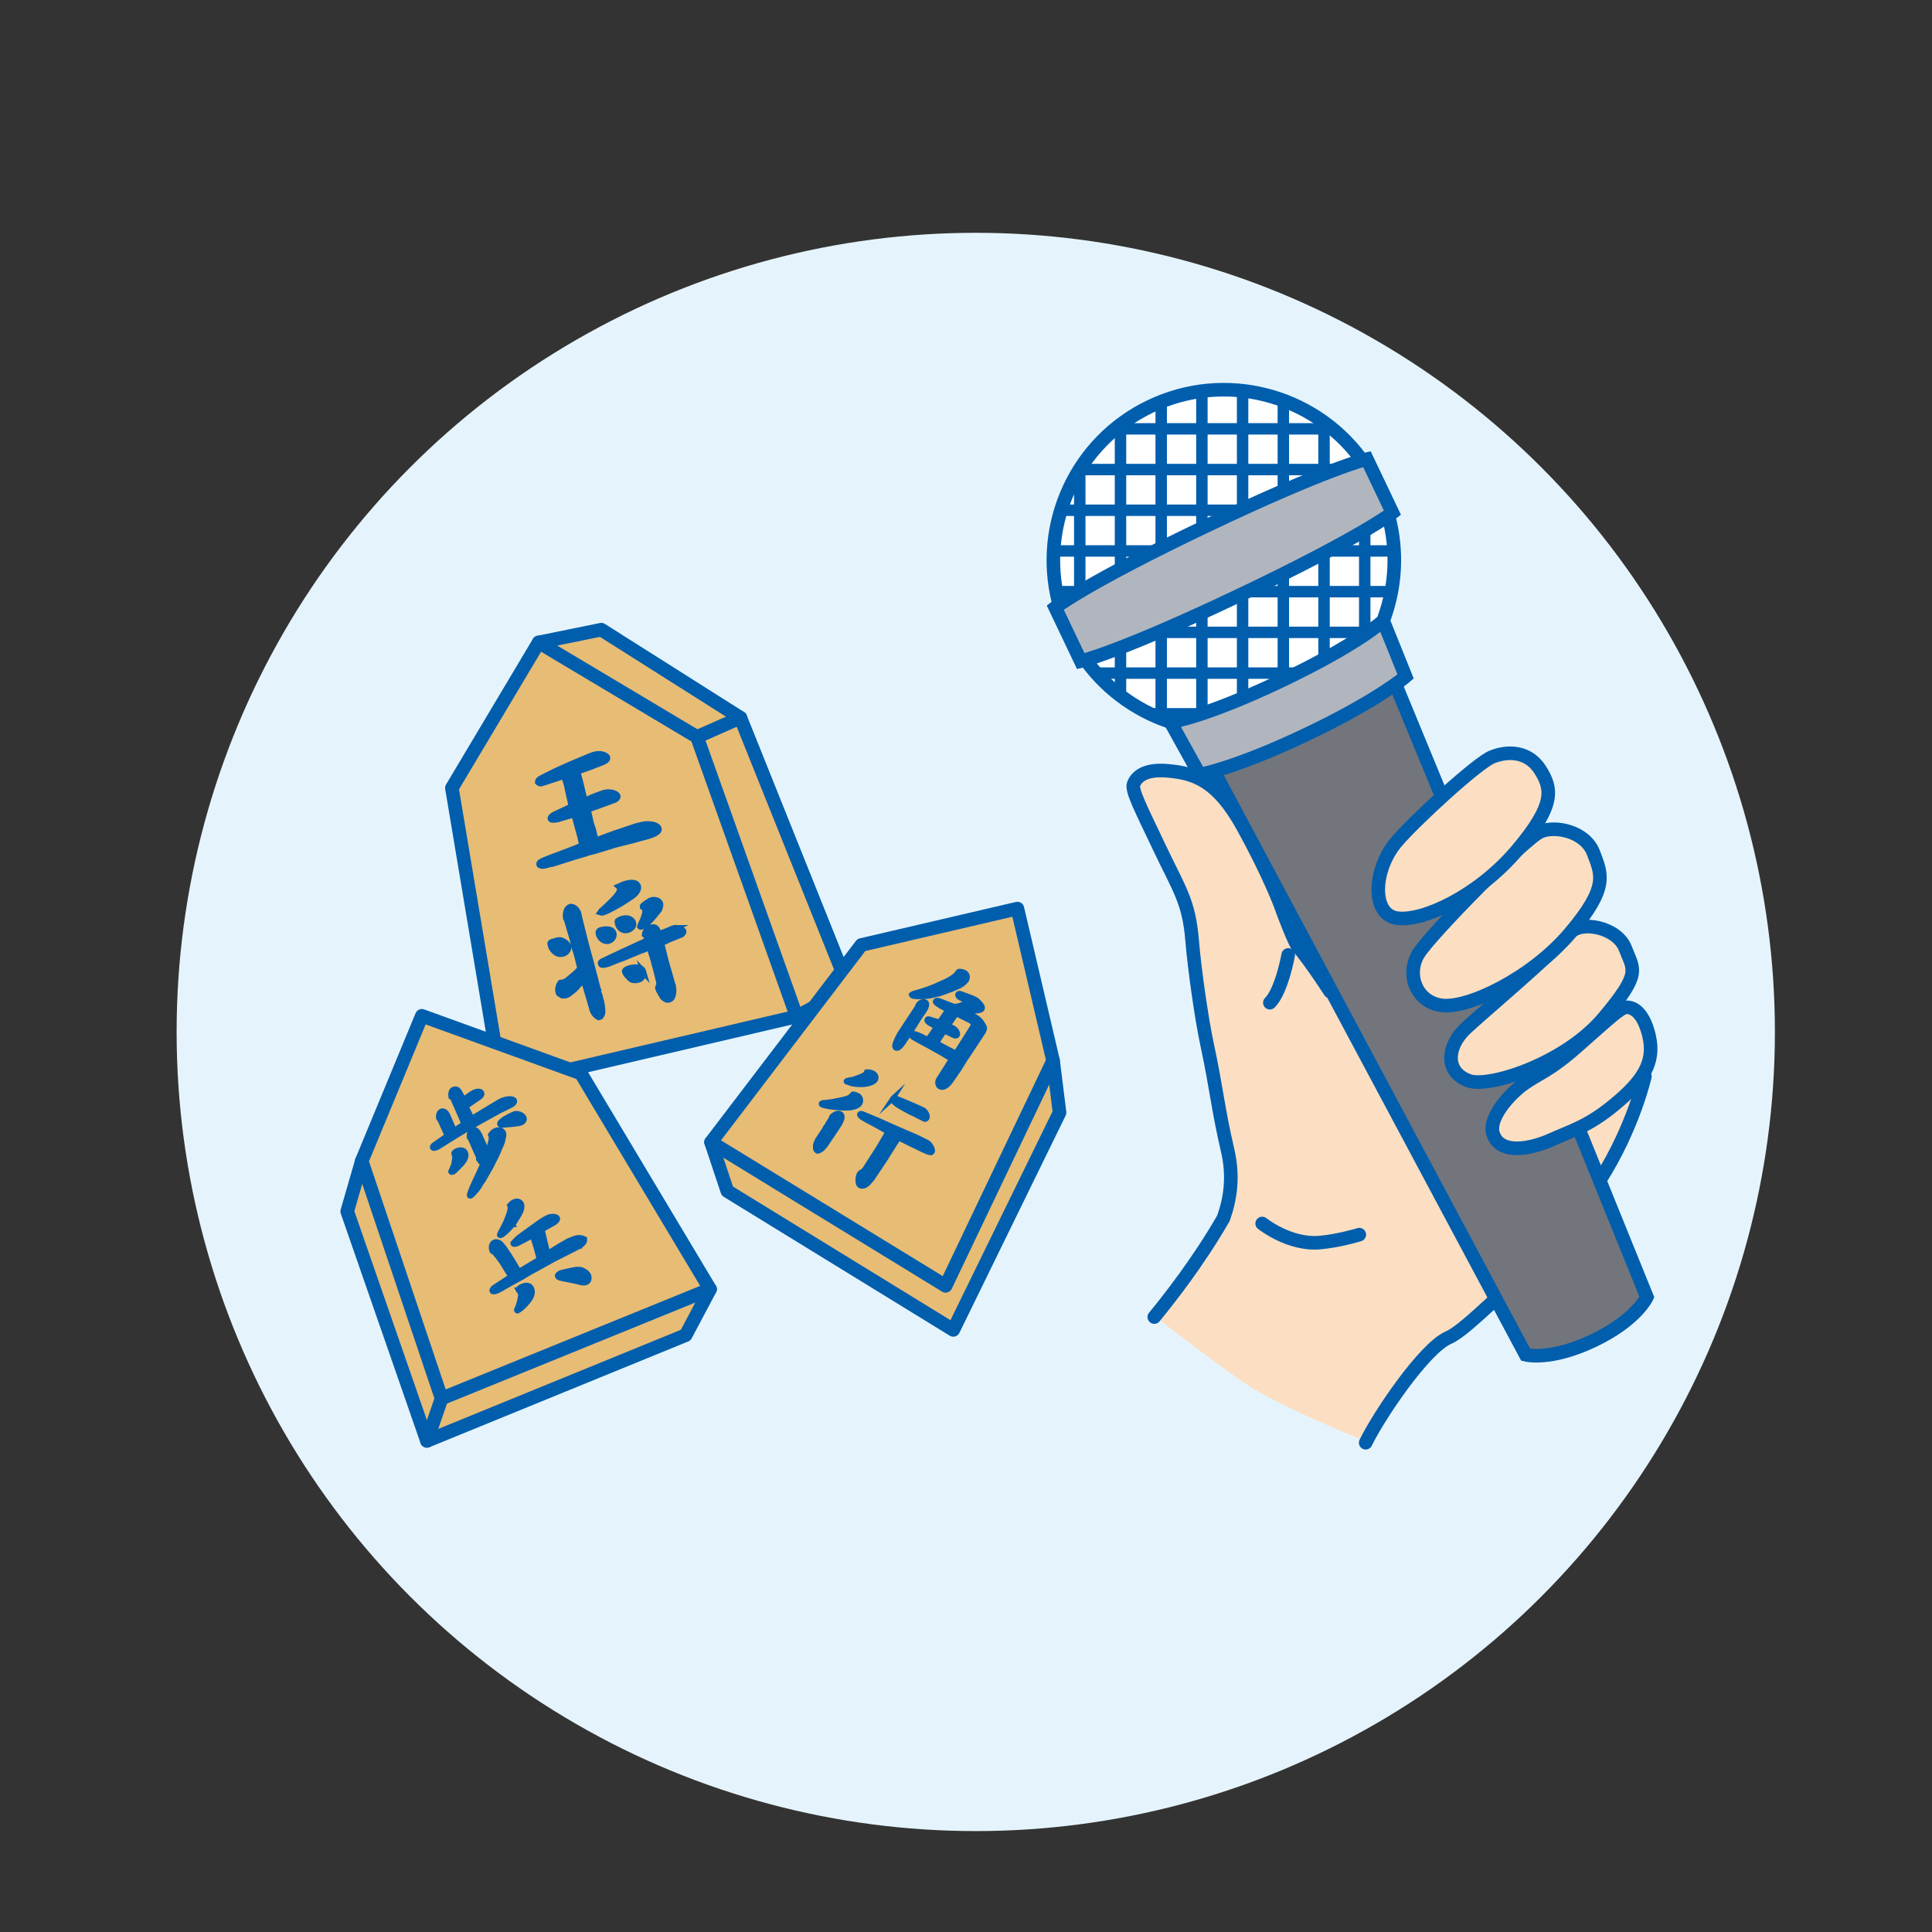 <?xml version="1.0" encoding="UTF-8"?>
<svg id="_レイヤー_1" data-name="レイヤー 1" xmlns="http://www.w3.org/2000/svg" xmlns:xlink="http://www.w3.org/1999/xlink" viewBox="0 0 600 600">
  <rect x="0" y="0" width="600" height="600" fill="#333333" stroke="none"/>
  <defs>
    <style>
      .cls-1 {
        stroke-width: 1.61px;
      }

      .cls-1, .cls-2, .cls-3, .cls-4, .cls-5, .cls-6, .cls-7 {
        stroke: #005ead;
      }

      .cls-1, .cls-2, .cls-4 {
        fill: #005ead;
      }

      .cls-1, .cls-2, .cls-4, .cls-8, .cls-6, .cls-7 {
        stroke-miterlimit: 10;
      }

      .cls-9 {
        fill: #fff;
      }

      .cls-2 {
        stroke-width: 1.63px;
      }

      .cls-10 {
        fill: #b1b6be;
      }

      .cls-11, .cls-3 {
        fill: #fcdfc2;
      }

      .cls-12 {
        fill: #e5f4fc;
      }

      .cls-3, .cls-5 {
        stroke-linejoin: round;
      }

      .cls-3, .cls-5, .cls-7 {
        stroke-linecap: round;
        stroke-width: 4.22px;
      }

      .cls-13 {
        clip-path: url(#clippath);
      }

      .cls-14, .cls-5, .cls-8, .cls-6, .cls-7 {
        fill: none;
      }

      .cls-4 {
        stroke-width: 1.88px;
      }

      .cls-8 {
        stroke: #669fce;
      }

      .cls-8, .cls-6 {
        stroke-width: 3.55px;
      }

      .cls-15 {
        fill: #e7bc75;
      }

      .cls-16 {
        fill: #72757c;
      }
    </style>
    <clipPath id="clippath">
      <path class="cls-14" d="m360.63,223.13s-15.95-8.16-20.03-13.35c-4.08-5.19-12.98-22.25-13.35-28.56-.37-6.3.74-23.49,5.32-31.15,4.57-7.66,11-17.55,20.77-22.13,9.77-4.57,20.15-8.65,34-6.3,13.85,2.35,24.11,9.02,30.16,14.71,6.06,5.69,14.09,20.52,14.96,27.69.87,7.17.37,19.66-.74,23.12-1.11,3.46-2.47,6.18-2.47,6.18,0,0-17.43,10.88-22.13,13.6-4.7,2.72-23.61,10.63-29.17,12.98s-14.59,4.7-14.59,4.7l-2.72-1.48Z"/>
    </clipPath>
  </defs>
  <circle class="cls-12" cx="303.03" cy="320.48" r="248.18"/>
  <g>
    <polygon class="cls-15" points="154.61 336.59 140.93 243.82 167.1 199.21 187.02 195.65 229.55 222.71 263.15 306.86 247.68 315.18 157.88 336.59 154.61 336.59"/>
    <polygon class="cls-5" points="167.3 199.51 140.34 244.71 155.8 337.09 247.39 315.68 216.46 228.85 167.3 199.51"/>
    <polyline class="cls-5" points="167.3 199.51 186.73 195.55 229.94 222.9 263.64 306.96 247.39 315.68"/>
    <g>
      <path class="cls-4" d="m180.57,261.23l-.47-1.87-1.77-6.45-5.29,1.54c-.23.06-1.89.31-2.02-.15-.11-.41.38-.95,1.25-1.37l5.28-2.47-1.17-5.15c-.06-.39-.33-1.56-.42-1.89-.08-.29-.55-1.62-.57-1.89-.04-.34-.06-.42-.3-.54l-6.51,2.15c-.9.29-1.15.09-1.5-.26.06-.5.12-.65.96-1.15.3-.17,1.64-.85,1.9-.97l2.43-1.2,4.37-2,6.54-2.74c.44-.17.89-.33,1.4-.47,2.2-.6,3.78.48,3.88.84.26.95-.95,1.38-3.77,2.42-.18.05-.93.39-1.07.43-1.34.51-2.69.96-4.04,1.43-.27.11-.38.24-.3.53l.8,2.89.9,3.8.53,1.94c.46-.12.63-.22,2.28-1.03l3.08-1.16c2.04-.83,4.53-.18,4.81.85.11.41-.52.99-.97,1.12l-5.33,1.95-2.96,1.04.94,4.14c.08.29.65,2,.71,2.21.06.21.27,1.17.32,1.34.32,1.15.35,1.28.6,1.8.4.02,1.68-.52,1.94-.62l4.16-1.54,1.27-.4,4.96-1.68c2.89-.8,3.73-.76,4.91-.59,1.79.22,2.17,1.09,2.23,1.29.35,1.28-2.95,2.19-3.36,2.31l-5.08,1.4-.79.18-4.38,1.11-1,.32-4.18,1.28-1.45.44c-.28.08-1.35.29-1.58.35-.14.04-.58.24-.67.27l-3.92,1.17-6.62,2.09-.53.05c-2.06.57-2.52.69-3.18.43-.11-.01-.29-.14-.32-.27-.18-.66.7-1.04,3.2-2,1.59-.65,8.73-3.2,10.1-3.94l-.27-1.31Z"/>
      <path class="cls-4" d="m170.99,292.81c.1-.16.14-.22,1.7-.64.68-.19,1.1-.3,1.86-.02,1.1.4,1.79,1.28,1.92,1.78.18.67-.32,1.87-1.65,2.24-2.38.65-3.62-2.04-3.63-2.07-.27-1-.31-1.11-.2-1.28Zm8.41,4.45l-1.24-3.97.02-.27c-.14-.32-.15-.36-.22-.96l-1.51-5.11-.32-1.16c-.33-.48-.34-.53-.34-.53-.08-.29-.37-3.14,1.41-3.64.18-.05,1.84.07,2.42,2.18.08.29.34,1.59.41,1.84l.93,3.74,1.11,4.37,1.26,4.59,1.1,4.2.34,1.24c.11.41.51,2.22.66,2.58.21.75.23.82.19,1.06l.19.17c-.02.27-.03.4.04.66.06.21.41,1.13.47,1.33.02.09.04.53.06.6.01.05.27.6.3.72.04.12.06.56.09.69.15.54.17.62.18,1.19.16,1.11.28,1.93-.36,2.81-.1.17-.28.25-.65.32-1.27-.68-1.75-1.71-1.95-2.41l-1.13-3.91-1.2-4-.3-1.43c-.46.48-1.51,1.48-1.81,1.83-.77.97-1.51,1.66-2.47,2.29-.24.38-1.21.78-1.4.83-.23.06-.58.03-1.07.03-.93-.5-1.04-.56-1.12-.85-.43-1.57.27-2.57.59-3.05.42-.07.67-.09.8-.13.92-.25,1.43-.7,3.02-2.08,1.09-.88,1.21-1,2.34-2.24l-.88-3.54Zm7.2-8.39c.23-.06,3.39-.93,3.92.97.28,1.04-.47,2.04-1.48,2.32-1.56.43-2.77-.93-3.07-2-.22-.78.04-1.13.63-1.29Zm3.24-8.81c2.37-2.3,2.61-3.21,2.76-3.92-.07-.42-.09-.5-.42-.82.31-.13.4-.15,1.01-.45.25-.16.84-.33.98-.37.82-.23,3.48-.96,3.97.82.24.87-.54,2.15-2.21,3.24l-2.97,1.93c-1.66.95-4.34,2.49-5.85,2.91-.18.05-.5-.04-.67-.09.14-.22.25-.33,1.17-1.12l2.22-2.12Zm19.4,8.18c.62-.25,2.77.23,2.98.97.03.12.04.3-.04.41,0,0-.58.56-.62.62l-3.86,1.55-1.22.61c-.32.09-.41.11-1.1.48l.24,1.22,1.17,4.61.5,1.82.27.81,1.12,4.06.29.72c.07.25.1,1.26.15,1.47.04.48-.2,1.57-.35,1.92-.17.45-.48.76-1.03.91-.41.11-.77.07-1.19-.21-.17-.08-.66-.62-.78-.67-.17-.26-.84-1.42-.95-1.65-.03-.12-.38-.87-.41-.95-.07-.25-.04-.31.31-1.03-.02-.08,0-.89,0-.93l-.86-3.5-1.15-4.18-.99-3.07c-.6.16-.92.25-1.17.42-.47.26-.56.28-1.34.5l-6.06,2.52-.46.13-2.98,1.18c-.44.22-.99.37-1.44.49-.64.18-1.52.37-1.67-.17-.09-.34,0-.49.53-.77l4.27-2.02,9.05-4.18.57-.29c-.25-1.45-.32-1.52-.75-1.81.09-1.09,1-1.92,1.92-2.17.87-.24,1.43,0,1.76.49.18.26.59,1.4.7,1.63l4.59-1.94Zm-17.3-2.31c.08-.07.86-.47.95-.49.68-.19,1.37-.38,2.06-.21,1.36.29,1.64,1.28,1.69,1.46.27.99-.82,1.87-1.69,2.11-1.37.38-2.62-.39-3.03-1.88-.07-.25-.23-.83.02-.98Zm7.8,15.79c.27.99-.37,2.23-1.38,2.51-2.01.55-2.68-.28-3.28-1.01-.08-.11-.42-.45-.49-.53-.01-.04-.52-.97-.52-.97-.13-.45,1.03-.91,1.31-.98,1.14-.32,2.29-.45,3.37-.12.3.19.81.44,1,1.11Zm.19-16.66c.53-1.66.57-1.85.46-2.26-.24-.87-.39-1.06-.78-1.21-.02-.08,0-.19.04-.24.88-.73,1.12-.93,1.68-1.22.24-.19.44-.39.99-.54,1.28-.35,2.47.21,2.7,1.04.17.62-.3,1.78-.3,1.78-.25.33-2.27,3.03-3.6,4.1-.4.33-1.69,1.22-2,1.31-.14.04-.25-.01-.32-.09.13-.44,1-2.28,1.14-2.67Z"/>
    </g>
    <line class="cls-5" x1="216.46" y1="228.85" x2="229.94" y2="222.9"/>
    <polygon class="cls-15" points="220.52 400.37 213.16 415.61 132.6 447.49 107.63 375.53 112.68 360.07 131.71 315.76 181.67 333.9 220.52 400.37"/>
    <g>
      <path class="cls-1" d="m136.69,347.9s-.41-.52-.44-.59c-.08-.17-.22-1.76.8-2.21,1.02-.45,1.78.85,1.97,1.27l.03.07,1.19,2.76.67,1.6s.03.06.13.18c.42-.14,2.32-1.45,2.85-1.81l.16-.23-2.17-5.02-1.26-2.82c-.08-.17-.21-.28-.55-.46-.18-1.28.17-2.05.68-2.28.95-.42,1.51.15,1.7.39.33.35,1.24,2.29,1.52,2.62.53-.29,2.6-1.87,3.11-2.1,1.52-.68,2.3-.32,2.5.12.35.8-.82,1.48-1.5,1.92l-3.1,2.13-.12.12c.02.33.03.45.44,1.26l1.25,2.49,4.93-2.99,3.3-1.97c.11-.05.51-.32.95-.51,1.48-.67,3.65-.89,4.02-.07.17.38-.11,1-1.15,1.51l-3.57,1.76-6.39,3.53-4.05,2.35-4.38,2.66-4.11,2.59c-.71.45-1.61.6-1.77.22-.12-.28.25-.7.45-.83,1.26-.89,2.77-1.9,3.71-2.61.24-.14.26-.2.31-.39l-2.09-4.67Zm3.88,14.68c.19-.45.38-1,.43-1.27.09-.57.37-2.1.18-2.52-.03-.06-.27-.49-.26-.58.04-.3.54-.65.9-.81.51-.23,2.11-.74,2.73.63.66,1.48-1.08,3.42-1.79,3.98-.41.56-1.71,1.84-2.1,2.02-.04.01-.41.06-.51.02-.04.02-.05-.02-.14-.23.08-.19.53-1.05.57-1.24Zm6.36-7.1l-.85-1.89c-.04-.1-.26-.38-.34-.46,0-.41-.03-.86.23-1.43.13-.31.42-.72.71-.85.25-.11.52-.11.77-.02.66.21.86.56,1.21,1.15l.29.46,2.14,4.86.21.36.12-.02c.37-.53,1.05-3.19,1.12-3.72.12-.8-.02-1.11-.18-1.48.55-.91,1.31-1.25,1.53-1.35.91-.41,2.05-.18,2.42.64.2.45.16.76.11,1.03-.33,1.59-.41,2-.7,2.62l-1.48,3.4-1.7,3.4-2.44,4.27s-.39.59-.43.6c-.97,1.63-1.05,1.84-2.09,3.01-.6.72-1.28,1.32-1.43,1.38-.11.05-.3,0-.36-.13-.14-.31.94-2.77,1.14-3.28l1.74-3.71c.71-1.52,1.3-2.85,1.21-3.02-.04-.11-.58-.44-.67-.52-.19-.24-.23-.31-.56-.78.03-.22.05-.47.02-.55l-1.74-3.97Zm12.58-9.48c1.16-.52,2.78.16,3.21,1.12.34.75-.39,1.37-.75,1.53-.98.44-3.87.62-6.15.77-.1-.03-.49-.02-.6-.26-.41-.93,3.31-2.73,4.29-3.16Z"/>
      <path class="cls-1" d="m158.55,396.55v-.11s-.1-.29-.1-.29l-2.53-4.11c-.21-.27-1.17-1.62-1.36-1.86-.95-1.15-1.06-1.3-1.54-1.5-.09,0-.15-.06-.21-.19-.13-.28-.64-2.11.77-2.74.25-.11.65-.29,1.64.25.31.19,1.27,1.45,1.46,1.7l1.43,2.12,1.56,2.52c1,1.74,1.13,1.93,1.59,2.46l5.53-3.3.61-.4v-.16s-.08-.5-.08-.5l-.81-3.07c-.18-.49-.83-2.72-1.03-3.17-.04-.1-.09-.29-.08-.38l-.11-.04-2.85,1.52c-.27.16-1.59.84-1.84.95-.15.06-1.1.37-1.27-.01-.03-.07,0-.2.02-.34.02-.05,1.26-1.18,1.44-1.36l2.35-1.75.16-.12,2.22-1.57c1.47-1.11,3.21-2.38,4.62-3.02,1.31-.58,2.75-.28,2.98.23.24.55-.87,1.38-1.05,1.46l-3.73,2.09,1.49,6.34.31.98,3.72-2.29c.94-.55,1.63-.94,2.56-1.48l.15-.06c2.21-.99,3.45-1.34,4.97-.57.02.52.03,1.14-1.21,1.98l-.15.24h-.12s-4.23,2.15-4.23,2.15l-3.74,1.88-3.77,2.11-3.51,1.9-2.99,1.79-4.51,2.47c-1.1.66-1.85,1.12-2.76,1.53-.91.41-1.05.39-1.59.26-.11-.15-.15-.22-.16-.25-.06-.14.04-.31.13-.39.18-.37.24-.44,1.22-1.08l4.35-2.83Zm.72-16.29c-.24.23-1.18,1.36-1.4,1.54-.27.28-1.4,1.46-2.23,1.83-.11.05-.42.14-.49-.03-.09-.21.65-1.57.9-1.98.18-.37.99-1.97,1.14-2.33.54-1.31,1.12-2.85,1.25-3.73.08-.7,0-.87-.15-1.21.42-.52.86-.88,1.44-1.15,1.02-.45,1.9.06,2.17.65.62,1.37-.58,3.27-1.44,4.57-.09.19-.66,1.25-1.21,1.77l.03.07Zm1.6,20.37c-.11-.24.51-.81,1.2-1.12.95-.42,2.39-.7,2.99.64.83,1.86-.81,3.75-1.62,4.65-.72.82-1.84,1.94-2.76,2.31-.1-.03-.16-.05-.2-.16-.08-.17-.07-.26.24-.81.38-.62,1.03-3.35.98-4.03-.02-.44-.21-.77-.42-1.13-.07-.05-.39-.28-.42-.35Zm14.51-3.41c-1.58-.32-2.02-.41-2.2-.83-.06-.14-.07-.34.01-.45.02-.06.7-.57.85-.64.44-.19,4.42-1.03,4.89-1.07,1.32-.06,1.67.03,2.55.55.49.32,1.01.7,1.24,1.22.47,1.03.09,1.94-.64,2.26-.76.34-2.1,0-3.06-.32l-3.64-.72Z"/>
    </g>
    <polygon class="cls-5" points="131.01 315.47 180.41 333.37 220.52 400.37 137.13 434.3 112.34 360.59 131.01 315.47"/>
    <line class="cls-5" x1="137.13" y1="434.3" x2="132.59" y2="447.48"/>
    <polyline class="cls-5" points="220.52 400.37 212.94 414.65 132.59 447.48 107.83 376.21 112.34 360.59"/>
    <polygon class="cls-15" points="220.92 354.13 268.2 293.47 316.07 282.17 327.07 330.34 329.15 346.4 295.85 412.71 225.08 369.89 220.92 354.13"/>
    <polygon class="cls-5" points="315.97 282.17 267.5 293.47 220.82 354.72 293.67 399.33 327.04 329.41 315.97 282.17"/>
    <g>
      <path class="cls-2" d="m282.57,320.7l-2.2,3.24c-.47.64-1.41,2-2.19,1.49-.24-.15-.29-.37-.3-.6.04-.88,1.17-3.06,1.53-3.68l1.64-2.53,2.66-4.02c.19-.28,1.04-1.53,1.17-1.8.08-.13.26-.69.32-.78.45-.7,1.52-1.21,2.24-.75.75.49,0,1.94-.39,2.53-.04.06-1.36,1.94-1.36,1.94-.21.32-1.05,1.69-1.24,1.98-.17.34-.26.47-.98,1.57l-.9,1.39Zm8.84-3.32c.28.09.46-.11.56-.26l1.75-2.55c.6-.86.67-.96.33-1.18-.04-.02-1.68-.78-1.96-.96-.98-.64-1.51-1.03-1.57-1.25-.01-.06-.04-.16.02-.26.31-.47,1.23-.09,1.43-.02l3.77,1.47c.77.32,1.31.22,2.47-.14.26-.1,2.16-.7,2.37-1.02.06-.09-.05-.3-.11-.34-.07-.04-2.04-.83-2.39-1.06-.34-.22-.8-.7-.55-1.08.14-.22.43-.22.74-.15l3.61,1.32c.45.21.9.41,1.38.72.11.07,2.24,1.87,1.73,2.66-.29.44-.92.52-1.2.57l-3.91.33-.04.06c.21.14,1.09.49,1.28.57,1.05.55,1.96,1.1,2.2,1.26,1.47.95,2.37,2.85,2.42,3.15.03.11-.26,1-.28,1.03l-4.66,7.08-1.16,1.71-1.8,2.92-2.57,3.72c-.25.38-1.93,2.74-3.5,1.72-.51-.34-.71-1.46-.24-2.18l3.51-5.53.46-.78-3.31-2.02-.18-.08-3.03-1.71-3.53-1.9c-1.12-.6-1.72-.94-1.76-.97-.24-.15-.81-.62-.5-1.09.33-.5,2.24.38,2.69.58,1.45.76,1.64.84,2.21.94.47-.27,1.31-1.57,1.66-2.1l1.01-1.55c-.1-.15-.14-.17-.2-.22,0,0-1.62-.88-1.93-1.08-.13-.09-.98-.64-.67-1.12.1-.16.4-.18.65-.11l2.83.89Zm1-9.01l-.5.17-3.21.74c-.55.1-4.6.47-5.38-.04-.1-.07-.15-.15-.23-.33.14-.14.2-.23.58-.35,3.4-.97,5.52-1.61,8.73-3.17,1.4-.57,2.73-1.28,3.94-2.15.14-.14.74-.69.86-.79.38-.74.54-.77.74-.77.42-.04,1.2.1,1.78.48.95.62.66,1.82.39,2.23-.35.54-1.65,1.57-1.99,1.71-.37.12-2.33,1.04-2.38,1.05l-3.32,1.21Zm-.99,15.94l.47.18,2.93,1.55c.36.19,1.81.95,2.03.92.11-.02.13-.05.41-.49l2.23-3.49,2.5-3.99c.5-.84.45-.92-.07-1.62l-.68-.44-3.5-1.74c-.15-.05-.8-.34-.88-.21l-2.41,3.47c.24.16,1.44.71,1.68.87,1.09.71,1.38,1.76,1.14,2.14-.19.29-.53.29-.86.2-.18-.03-2.61-1.3-3.12-1.49-.16.25-1.47,2.19-1.56,2.31-.14.22-.72,1.33-.84,1.52l.51.33Z"/>
      <path class="cls-2" d="m256.06,356.03c-.1.15-.84.84-1.18,1.07-.04.06-.8.33-.88.38-.11.02-.21-.05-.35-.14-.51-.33-.38-1.51-.3-2,.05-.23.52-1.1.55-1.3l2.07-3.1.52-.96c.1-.07.22-.18.28-.27.04-.06.22-.49.26-.55.41-.63,1.11-1.71,1.14-1.91.11-.38.13-.41.15-.44.11-.16,1.64-1.54,2.65-.88,1.1.71.16,2.3-.29,3.14-.44.75-1.38,2.11-2.99,4.52l-1.64,2.44Zm.15-13.61c.36-.04,1.87-.18,2.16-.26,3.9-.75,5.56-1.05,6.18-2,.08-.13.27-.41.44-.39.41.05,1.27.38,1.51.53.85.56.9,1.76.49,2.39-.35.53-1.6,1.56-5.04,1.39-1.92-.12-3.98-.25-5.74-.68-.79-.2-.86-.25-1-.34-.1-.07-.18-.25-.1-.38.14-.22.74-.24,1.1-.27Zm15.04-9.04c.82.53.95,1.38.56,1.98-.72,1.1-3.31,1.49-4.44,1.43-1.1.04-2.52-.16-3.08-.35-.13-.04-1.29-.34-1.32-.37-.1-.06-.2-.22-.12-.34.18-.28,1.73-.4,1.96-.48.48-.14,2.11-.69,2.88-1.04.99-.48,1.11-.58,1.47-1.29.63,0,1.37,0,2.08.46Zm5.46,23.6l-1.86,3.01-3.95,5.92c-1.47,1.74-1.67,1.97-2.42,2.3-.44.16-1.06.21-1.4-.02-1.03-.67-.51-3.11-.14-3.68.14-.22.84-.75.95-.77.2-.09.43-.21.55-.4l3.83-5.95.43-.66,1.87-3.15c.25-.47.65-1.15.83-1.43.29-.44.33-.51.3-.7l-4.02-2.26-2.43-1.27c-.67-.39-1.41-.82-1.41-.82-.37-.24-1.05-.77-.82-1.12.14-.22.59-.16.77-.08,4.97,2.02,5.45,2.25,9.84,4.25.42.18,5.99,2.61,6.89,2.96.55.27,3.25,1.58,3.56,1.78.75.49,1.8,2.16,1.39,2.8-.39.6-.88.37-6.61-2.42-.77-.37-3.25-1.66-3.86-1.84l-2.29,3.59Zm.51-15.8c.23-.35.78-.22,1.16-.05,1.64.62,7.95,3.34,8.33,3.58.95.62,1.48,1.99,1.11,2.56-.21.32-.63.36-.8.25-3.14-1.6-3.47-1.77-4.59-2.28-.39-.16-3.19-1.76-3.53-1.99-.54-.35-.96-.76-1.26-1.05-.19-.22-.65-.65-.41-1.03Z"/>
    </g>
    <polyline class="cls-5" points="220.82 354.72 225.87 369.89 296.05 413.01 329.05 345.51 327.04 329.41"/>
  </g>
  <g>
    <path class="cls-9" d="m360.63,223.13s-15.95-8.16-20.03-13.35c-4.08-5.19-12.98-22.25-13.35-28.56-.37-6.3.74-23.49,5.32-31.15,4.57-7.66,11-17.55,20.77-22.13,9.77-4.57,20.15-8.65,34-6.3,13.85,2.35,24.11,9.02,30.16,14.71,6.06,5.69,14.09,20.52,14.96,27.69.87,7.17.37,19.66-.74,23.12-1.11,3.46-2.47,6.18-2.47,6.18,0,0-17.43,10.88-22.13,13.6-4.7,2.72-23.61,10.63-29.17,12.98s-14.59,4.7-14.59,4.7l-2.72-1.48Z"/>
    <g class="cls-13">
      <g>
        <g>
          <line class="cls-8" x1="322.69" y1="107.89" x2="322.69" y2="234.32"/>
          <line class="cls-6" x1="335.33" y1="107.89" x2="335.33" y2="234.32"/>
          <line class="cls-6" x1="347.98" y1="107.89" x2="347.98" y2="234.32"/>
          <line class="cls-6" x1="360.62" y1="107.89" x2="360.62" y2="234.32"/>
          <line class="cls-6" x1="373.26" y1="107.89" x2="373.26" y2="234.32"/>
          <line class="cls-6" x1="385.9" y1="107.89" x2="385.9" y2="234.32"/>
          <line class="cls-6" x1="398.55" y1="107.89" x2="398.55" y2="234.32"/>
          <line class="cls-6" x1="411.19" y1="107.89" x2="411.19" y2="234.32"/>
          <line class="cls-6" x1="423.83" y1="107.89" x2="423.83" y2="234.32"/>
          <line class="cls-8" x1="436.47" y1="107.89" x2="436.47" y2="234.32"/>
          <line class="cls-8" x1="449.12" y1="107.89" x2="449.12" y2="234.32"/>
        </g>
        <g>
          <line class="cls-8" x1="322.69" y1="234.32" x2="449.12" y2="234.32"/>
          <line class="cls-6" x1="322.69" y1="221.68" x2="449.12" y2="221.68"/>
          <line class="cls-6" x1="322.69" y1="209.04" x2="449.12" y2="209.04"/>
          <line class="cls-6" x1="322.69" y1="196.39" x2="449.12" y2="196.39"/>
          <line class="cls-6" x1="322.69" y1="183.75" x2="449.12" y2="183.75"/>
          <line class="cls-6" x1="322.69" y1="171.11" x2="449.12" y2="171.11"/>
          <line class="cls-6" x1="322.69" y1="158.47" x2="449.12" y2="158.47"/>
          <line class="cls-6" x1="322.69" y1="145.82" x2="449.12" y2="145.82"/>
          <line class="cls-6" x1="322.69" y1="133.18" x2="449.12" y2="133.18"/>
          <line class="cls-8" x1="322.69" y1="120.54" x2="449.12" y2="120.54"/>
          <line class="cls-8" x1="322.69" y1="107.89" x2="449.12" y2="107.89"/>
        </g>
      </g>
    </g>
    <path class="cls-11" d="m424.29,447.63s-26.95-10.63-38.08-18.3-27.2-20.27-27.2-20.27c0,0,19.29-26.7,21.26-31.65,1.98-4.94,1.98-13.85.49-21.02-1.48-7.17-7.66-42.77-9.15-49.2-1.48-6.43-1.24-25.14-4.04-29.59-2.8-4.45-13.52-26.04-14.34-28.35-.82-2.31-2.47-7.58.99-8.74,3.46-1.15,10.55-1.32,14.34,0,3.79,1.32,10.05,4.45,13.19,8.57,3.13,4.12,16.81,32.14,16.81,32.14l4.94,8.57,55.05-31.48,39.56,44.17,11.7,29.34s-.82,10.55-1.98,14.01c-1.15,3.46-8.57,16.15-9.89,19.29-1.32,3.13-21.1,24.72-25.05,29.83-3.96,5.11-14.34,13.85-17.31,16.32-2.97,2.47-8.24,4.45-10.55,6.59-2.31,2.14-10.22,12.36-12.36,16.15-2.14,3.79-8.41,13.6-8.41,13.6Z"/>
    <path class="cls-16" d="m510.95,403.13s-6.55,8.16-13.97,11.87c-4.95,2.48-13.97,5.81-16.44,5.93-2.47.12-6.55-.49-6.55-.49l-61.56-115.59-35.11-65.03s22.5-9.02,31.28-13.35c8.78-4.33,24.97-13.97,24.97-13.97l61.93,151.07,15.45,39.56Z"/>
    <path class="cls-10" d="m372.49,240.32l-9.15-15.7s25.71-8.65,31.89-11.74c6.18-3.09,27.32-15.08,27.32-15.08l6.68-4.45,7.29,16.69s-10.88,8.28-14.71,10.38c-3.83,2.1-26.21,11.87-30.91,14.22-4.7,2.35-18.42,5.69-18.42,5.69Z"/>
    <path class="cls-10" d="m335.53,205.46l-8.16-17.06s18.05-11.74,29.3-16.69c11.25-4.94,39.19-19.04,45.74-21.39,6.55-2.35,21.88-7.42,21.88-7.42l8.28,16.19s-13.23,8.65-20.77,12.73c-7.54,4.08-37.83,18.05-46.61,21.88-8.78,3.83-29.67,11.74-29.67,11.74Z"/>
    <path class="cls-5" d="m496.98,366.29c10.28-16.15,13.85-31.98,13.85-31.98"/>
    <path class="cls-5" d="m424.13,448.05c3.97-8.23,18.13-29.34,25.71-32.64,3.24-1.41,8.41-6.26,13.85-11.21"/>
    <path class="cls-5" d="m413.08,307.94c-5.6-8.57-9.13-13.06-9.56-13.35-1.11-.74-5.07-11.25-5.44-12.36-.37-1.11-3.87-10.54-12.03-25.38-8.17-14.85-15.43-16.71-23.23-17.45-7.79-.74-10.02,2.23-10.76,4.08-.74,1.86,2.15,7.43,7.95,19.63,6.26,13.19,9.23,16.81,10.22,29.01.66,8.15,2.84,23.85,4.62,32.14,2.97,13.85,3.35,19.88,6.43,33.13,1.89,8.13.76,15.14-1.33,20.94-7.74,13.5-17.18,25.48-21.48,30.69"/>
    <path class="cls-5" d="m391.98,379.97s8.39,6.72,17.8,5.93c5.93-.49,12.36-2.47,12.36-2.47"/>
    <path class="cls-7" d="m377.81,241.02l96.01,179.72s7.6,2,21-4.38c13.4-6.38,16.64-13.55,16.64-13.55l-21.07-52.01"/>
    <line class="cls-7" x1="446.96" y1="245.47" x2="433.85" y2="213.66"/>
    <g>
      <path class="cls-7" d="m365.03,224.72"/>
      <path class="cls-7" d="m429.96,191.66"/>
      <path class="cls-5" d="m431.27,160.48c2.78,10.5,2.18,21.35-1.31,31.18"/>
      <path class="cls-5" d="m328.69,186.71c-5.96-23.92,5.51-49.52,28.62-60.53,23.09-11,50.16-3.8,64.99,15.85"/>
      <path class="cls-5" d="m365.03,224.72c-10.88-3.23-20.7-9.93-27.67-19.47"/>
    </g>
    <path class="cls-7" d="m397.92,211.43c-24.05,11.46-34.41,12.83-34.41,12.83l9.05,16.3s10.96-1.89,33.27-12.52c22.32-10.63,30.69-17.95,30.69-17.95l-6.96-17.3s-7.59,7.18-31.64,18.64Z"/>
    <path class="cls-7" d="m424.5,142.58s-12.03,2.74-49.56,20.61c-37.53,17.88-47.23,25.49-47.23,25.49l7.94,16.66s12.03-2.74,49.56-20.61c37.53-17.88,47.23-25.49,47.23-25.49l-7.94-16.66Z"/>
    <path class="cls-3" d="m455.11,319.48c5.6-5.27,26.54-22.75,32.54-29.78,3.32-3.89,14.62-1.78,17.13,4.9,2.51,6.68,5.16,7.39-6.81,21.58-11.97,14.2-35.6,21.76-41.87,19.45-7.65-2.82-6.59-10.88-.99-16.15Z"/>
    <path class="cls-3" d="m440.61,296.07c3.96-6.26,33.13-35.88,37.86-37.82,4.73-1.95,13.92,0,16.42,6.68,2.51,6.68,4.73,10.58-7.24,24.77-11.97,14.2-31.89,23.64-39.96,22.52-8.07-1.11-11.04-9.89-7.09-16.15Z"/>
    <path class="cls-3" d="m433.69,261.46c5.62-6.64,24.94-24.42,29.67-26.37,4.73-1.95,11.32-1.95,15.06,4.13,3.49,5.68,4.73,10.58-7.24,24.77-11.97,14.2-29.23,22.27-37.3,21.15-8.07-1.11-7.44-15.11-.19-23.69Z"/>
    <path class="cls-3" d="m473.25,336.62c4.62-3.3,7.91-3.96,16.48-11.54,10.32-9.13,13.33-11.92,15-12.2,1.67-.28,5.47.55,7.42,8.9,1.95,8.35-2.2,14.14-10.55,21.1-8.35,6.96-13.52,8.24-20.11,11.21-5.43,2.44-15.58,4.94-17.8-1.98-1.55-4.84,4.94-12.2,9.56-15.49Z"/>
    <path class="cls-5" d="m400.06,296.57s-1.98,11.13-5.69,14.83"/>
  </g>
</svg>